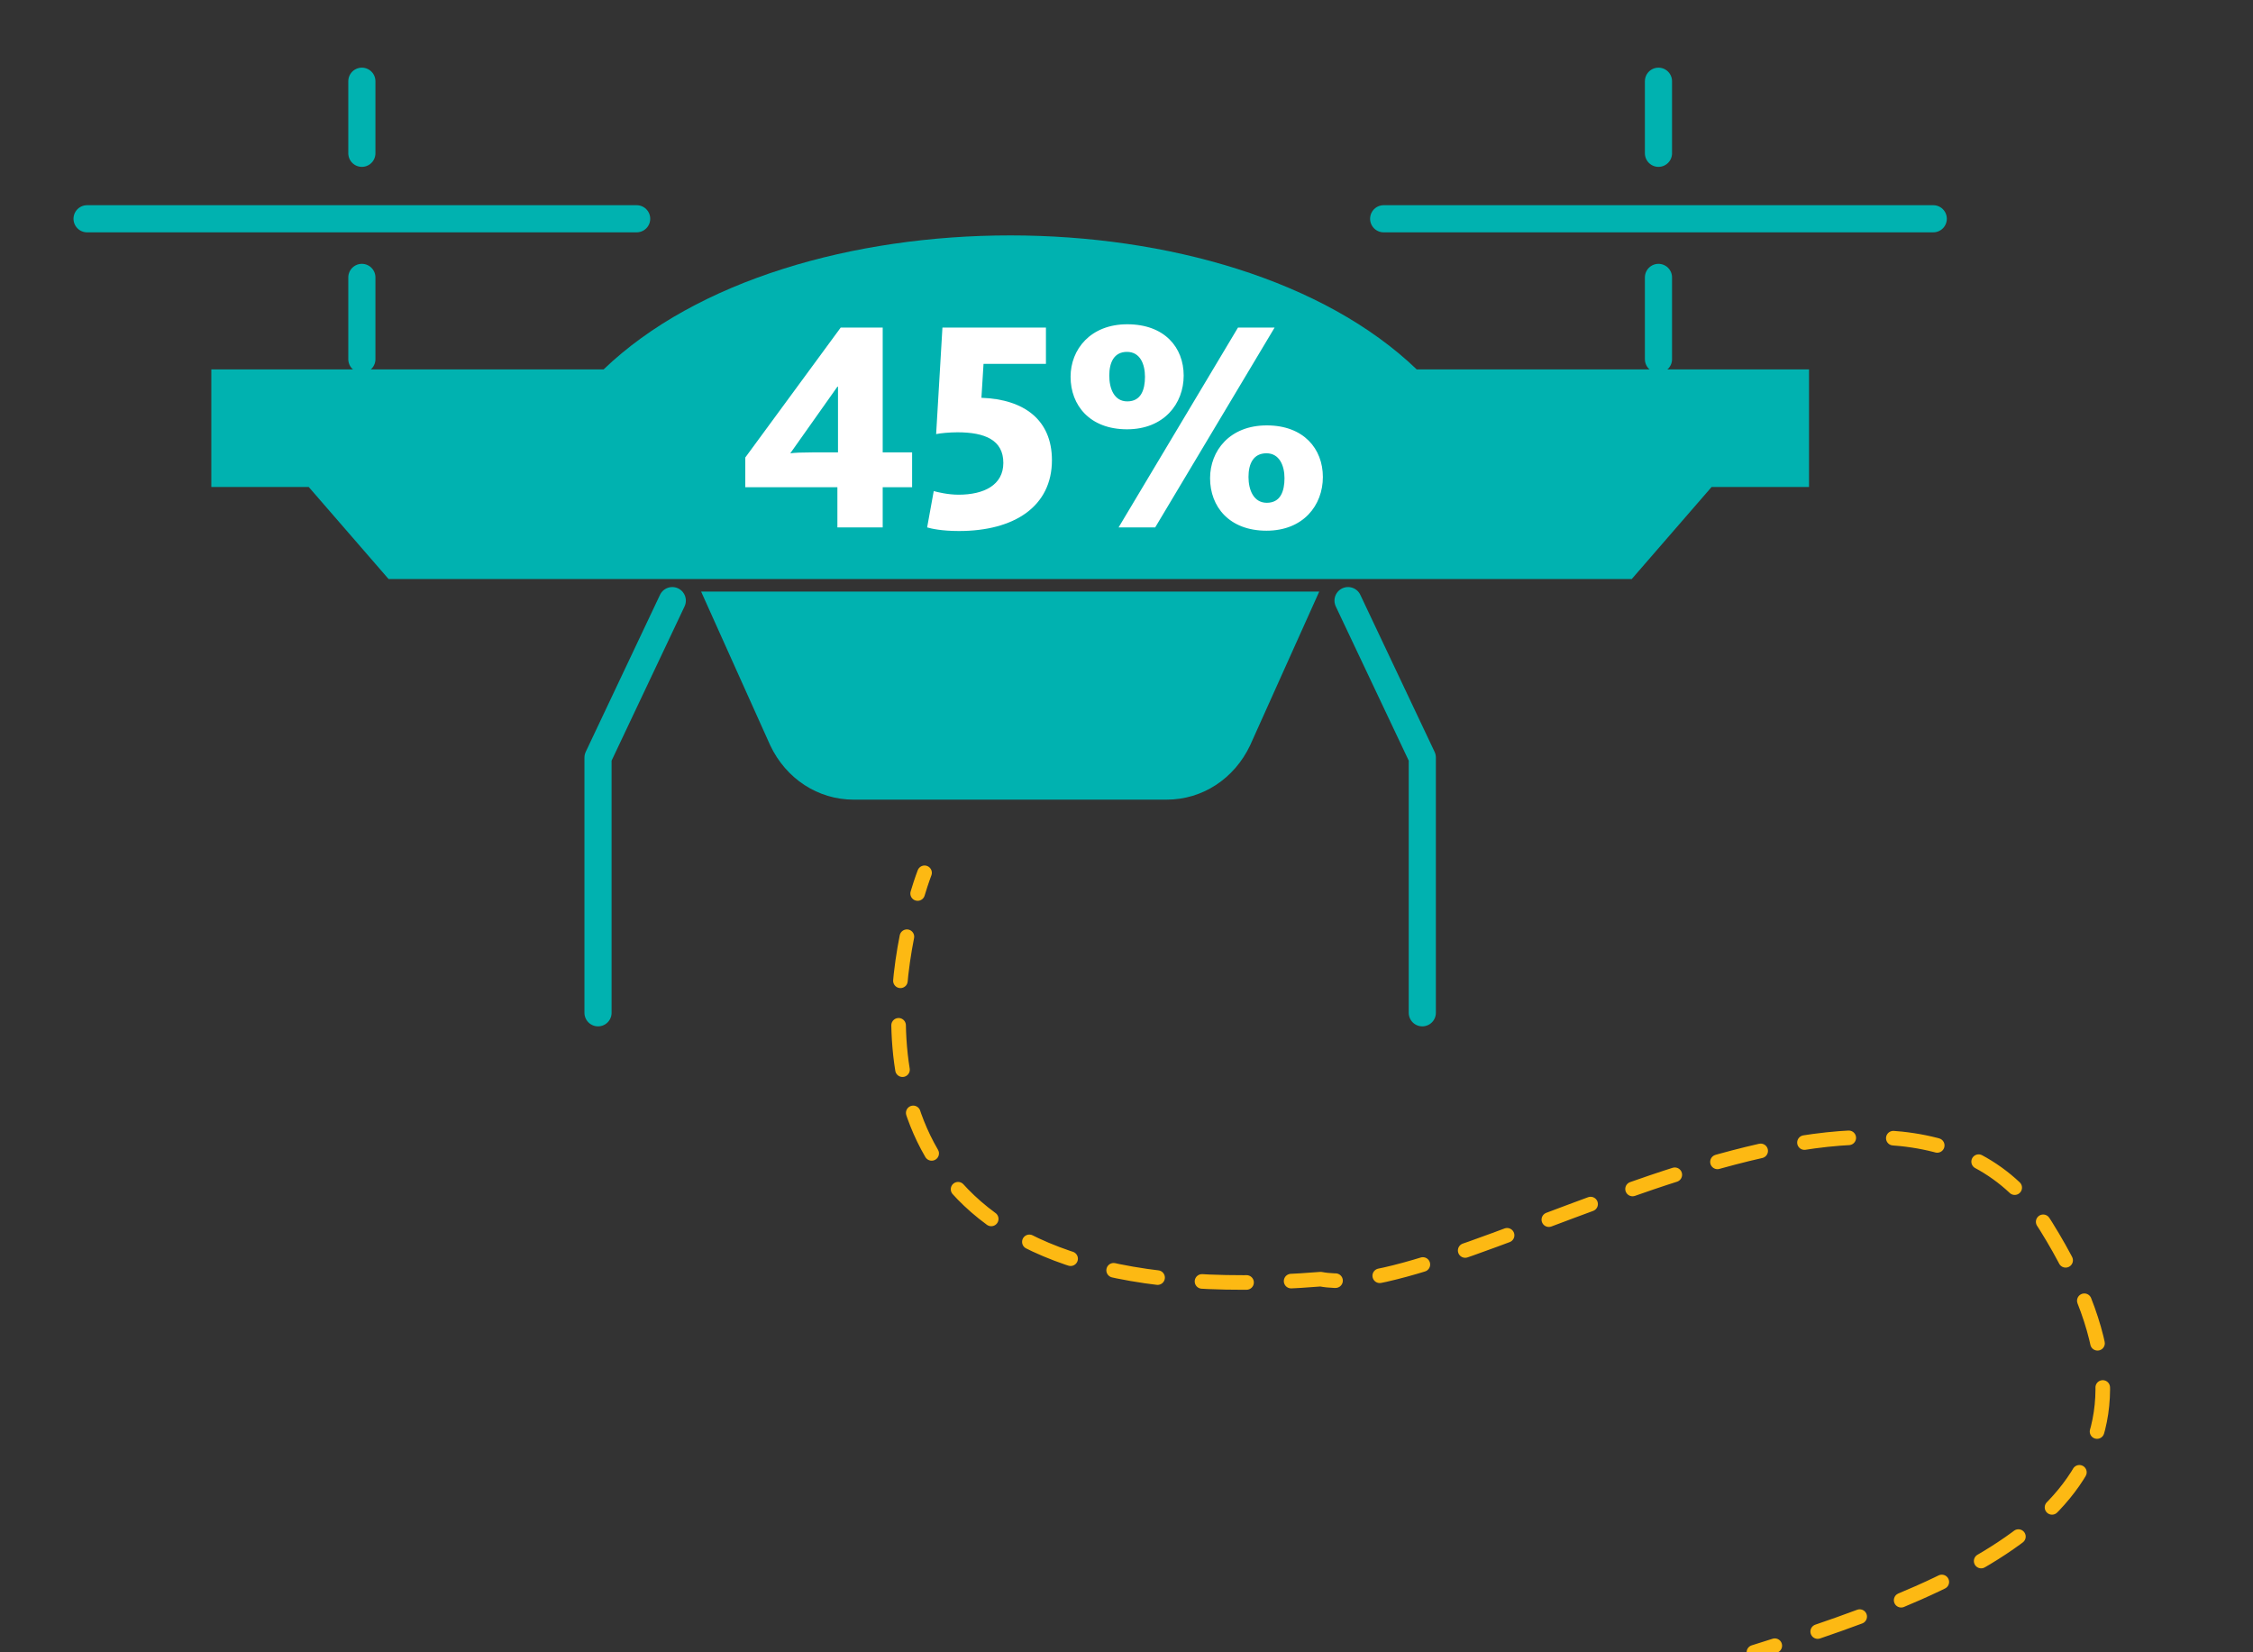 <?xml version="1.0" encoding="utf-8"?>
<!-- Generator: Adobe Illustrator 22.1.0, SVG Export Plug-In . SVG Version: 6.00 Build 0)  -->
<svg alt="Drone Finding 1" label="Drone Finding 1" version="1.1" id="Layer_2_1_" xmlns="http://www.w3.org/2000/svg" xmlns:xlink="http://www.w3.org/1999/xlink" x="0px" y="0px"
	 viewBox="0 0 150 110" style="enable-background:new 0 0 150 110;" xml:space="preserve">
<rect x="0" y="0" width="150" height="110" fill="#333333" stroke="none"/>
<style type="text/css">
	.st0{fill:#00B2B0;}
	.st1{fill:none;stroke:#00B2B0;stroke-width:1.807;stroke-linecap:round;stroke-linejoin:round;stroke-miterlimit:10;}
	.st2{fill:none;stroke:#FDB913;stroke-width:0.971;stroke-linecap:round;stroke-linejoin:round;}
	.st3{fill:none;stroke:#FDB913;stroke-width:0.971;stroke-linecap:round;stroke-linejoin:round;stroke-dasharray:2.968,2.968;}
	.st4{fill:#FFFFFF;}
</style>
<g>
	<path class="st0" d="M87.831,39.385L83.23,49.62c-1.056,2.229-3.182,3.615-5.549,3.615H56.829c-2.367,0-4.494-1.386-5.549-3.615
		l-4.601-10.236"/>
	<path class="st0" d="M94.323,24.594c-12.39-11.896-41.747-11.896-54.137,0H14.069v7.828h6.487l5.314,6.126h82.769l5.314-6.126
		h6.487v-7.828H94.323z"/>
	<line class="st1" x1="24.092" y1="18.468" x2="24.092" y2="23.914"/>
	<line class="st1" x1="5.797" y1="14.564" x2="42.387" y2="14.564"/>
	<line class="st1" x1="24.092" y1="5.408" x2="24.092" y2="10.205"/>
	<line class="st1" x1="110.417" y1="18.468" x2="110.417" y2="23.914"/>
	<line class="st1" x1="92.122" y1="14.564" x2="128.712" y2="14.564"/>
	<line class="st1" x1="110.417" y1="5.408" x2="110.417" y2="10.205"/>
	<g>
		<polyline class="st1" points="44.759,39.986 39.815,50.437 39.815,67.425 		"/>
		<polyline class="st1" points="94.694,67.425 94.694,50.437 89.75,39.986 		"/>
	</g>
</g>
<g>
	<g>
		<path class="st2" d="M61.555,58.106c0,0-0.199,0.506-0.461,1.379"/>
		<path class="st3" d="M60.38,62.36c-1.625,8.192-1.584,25.151,27.547,22.799c9.105,1.745,38.432-19.346,48.287-3.535
			c9.978,16.009-1.23,22.408-16.634,27.478"/>
		<path class="st2" d="M118.162,109.561c-0.461,0.147-0.925,0.293-1.391,0.439"/>
	</g>
</g>
<g>
	<path class="st4" d="M55.752,32.435H49.62v-1.978l6.352-8.649h2.796v8.309h1.958v2.317h-1.958v2.676h-3.016V32.435z M54.074,30.118
		h1.718v-4.374h-0.04l-3.136,4.434C52.896,30.138,53.415,30.118,54.074,30.118z"/>
	<path class="st4" d="M61.727,35.111l0.439-2.417c0.22,0.06,0.919,0.24,1.658,0.24c1.678,0,2.976-0.639,2.976-2.117
		c0-1.518-1.218-2.037-3.056-2.037c-0.52,0-1.159,0.06-1.418,0.12l0.419-7.091h6.891v2.417h-4.155l-0.14,2.257
		c2.856,0.1,4.694,1.479,4.694,4.155c0,3.056-2.477,4.714-6.192,4.714C62.686,35.351,61.987,35.191,61.727,35.111z"/>
	<path class="st4" d="M71.277,25.084c0-1.817,1.318-3.496,3.775-3.496c2.477,0,3.755,1.538,3.755,3.416
		c0,1.878-1.318,3.576-3.774,3.576C72.555,28.58,71.277,26.982,71.277,25.084z M76.23,25.084c0-0.839-0.319-1.658-1.198-1.658
		c-0.859,0-1.179,0.699-1.179,1.578c0,0.859,0.32,1.718,1.198,1.718C75.971,26.722,76.23,25.943,76.23,25.084z M82.422,21.809h2.438
		l-7.95,13.303h-2.437L82.422,21.809z M80.564,31.835c0-1.817,1.299-3.515,3.775-3.515c2.457,0,3.735,1.558,3.735,3.436
		s-1.299,3.575-3.756,3.575C81.843,35.331,80.564,33.733,80.564,31.835z M85.519,31.835c0-0.839-0.34-1.658-1.199-1.658
		c-0.878,0-1.198,0.699-1.198,1.578c0,0.859,0.34,1.718,1.219,1.718C85.259,33.474,85.519,32.694,85.519,31.835z"/>
</g>
</svg>
